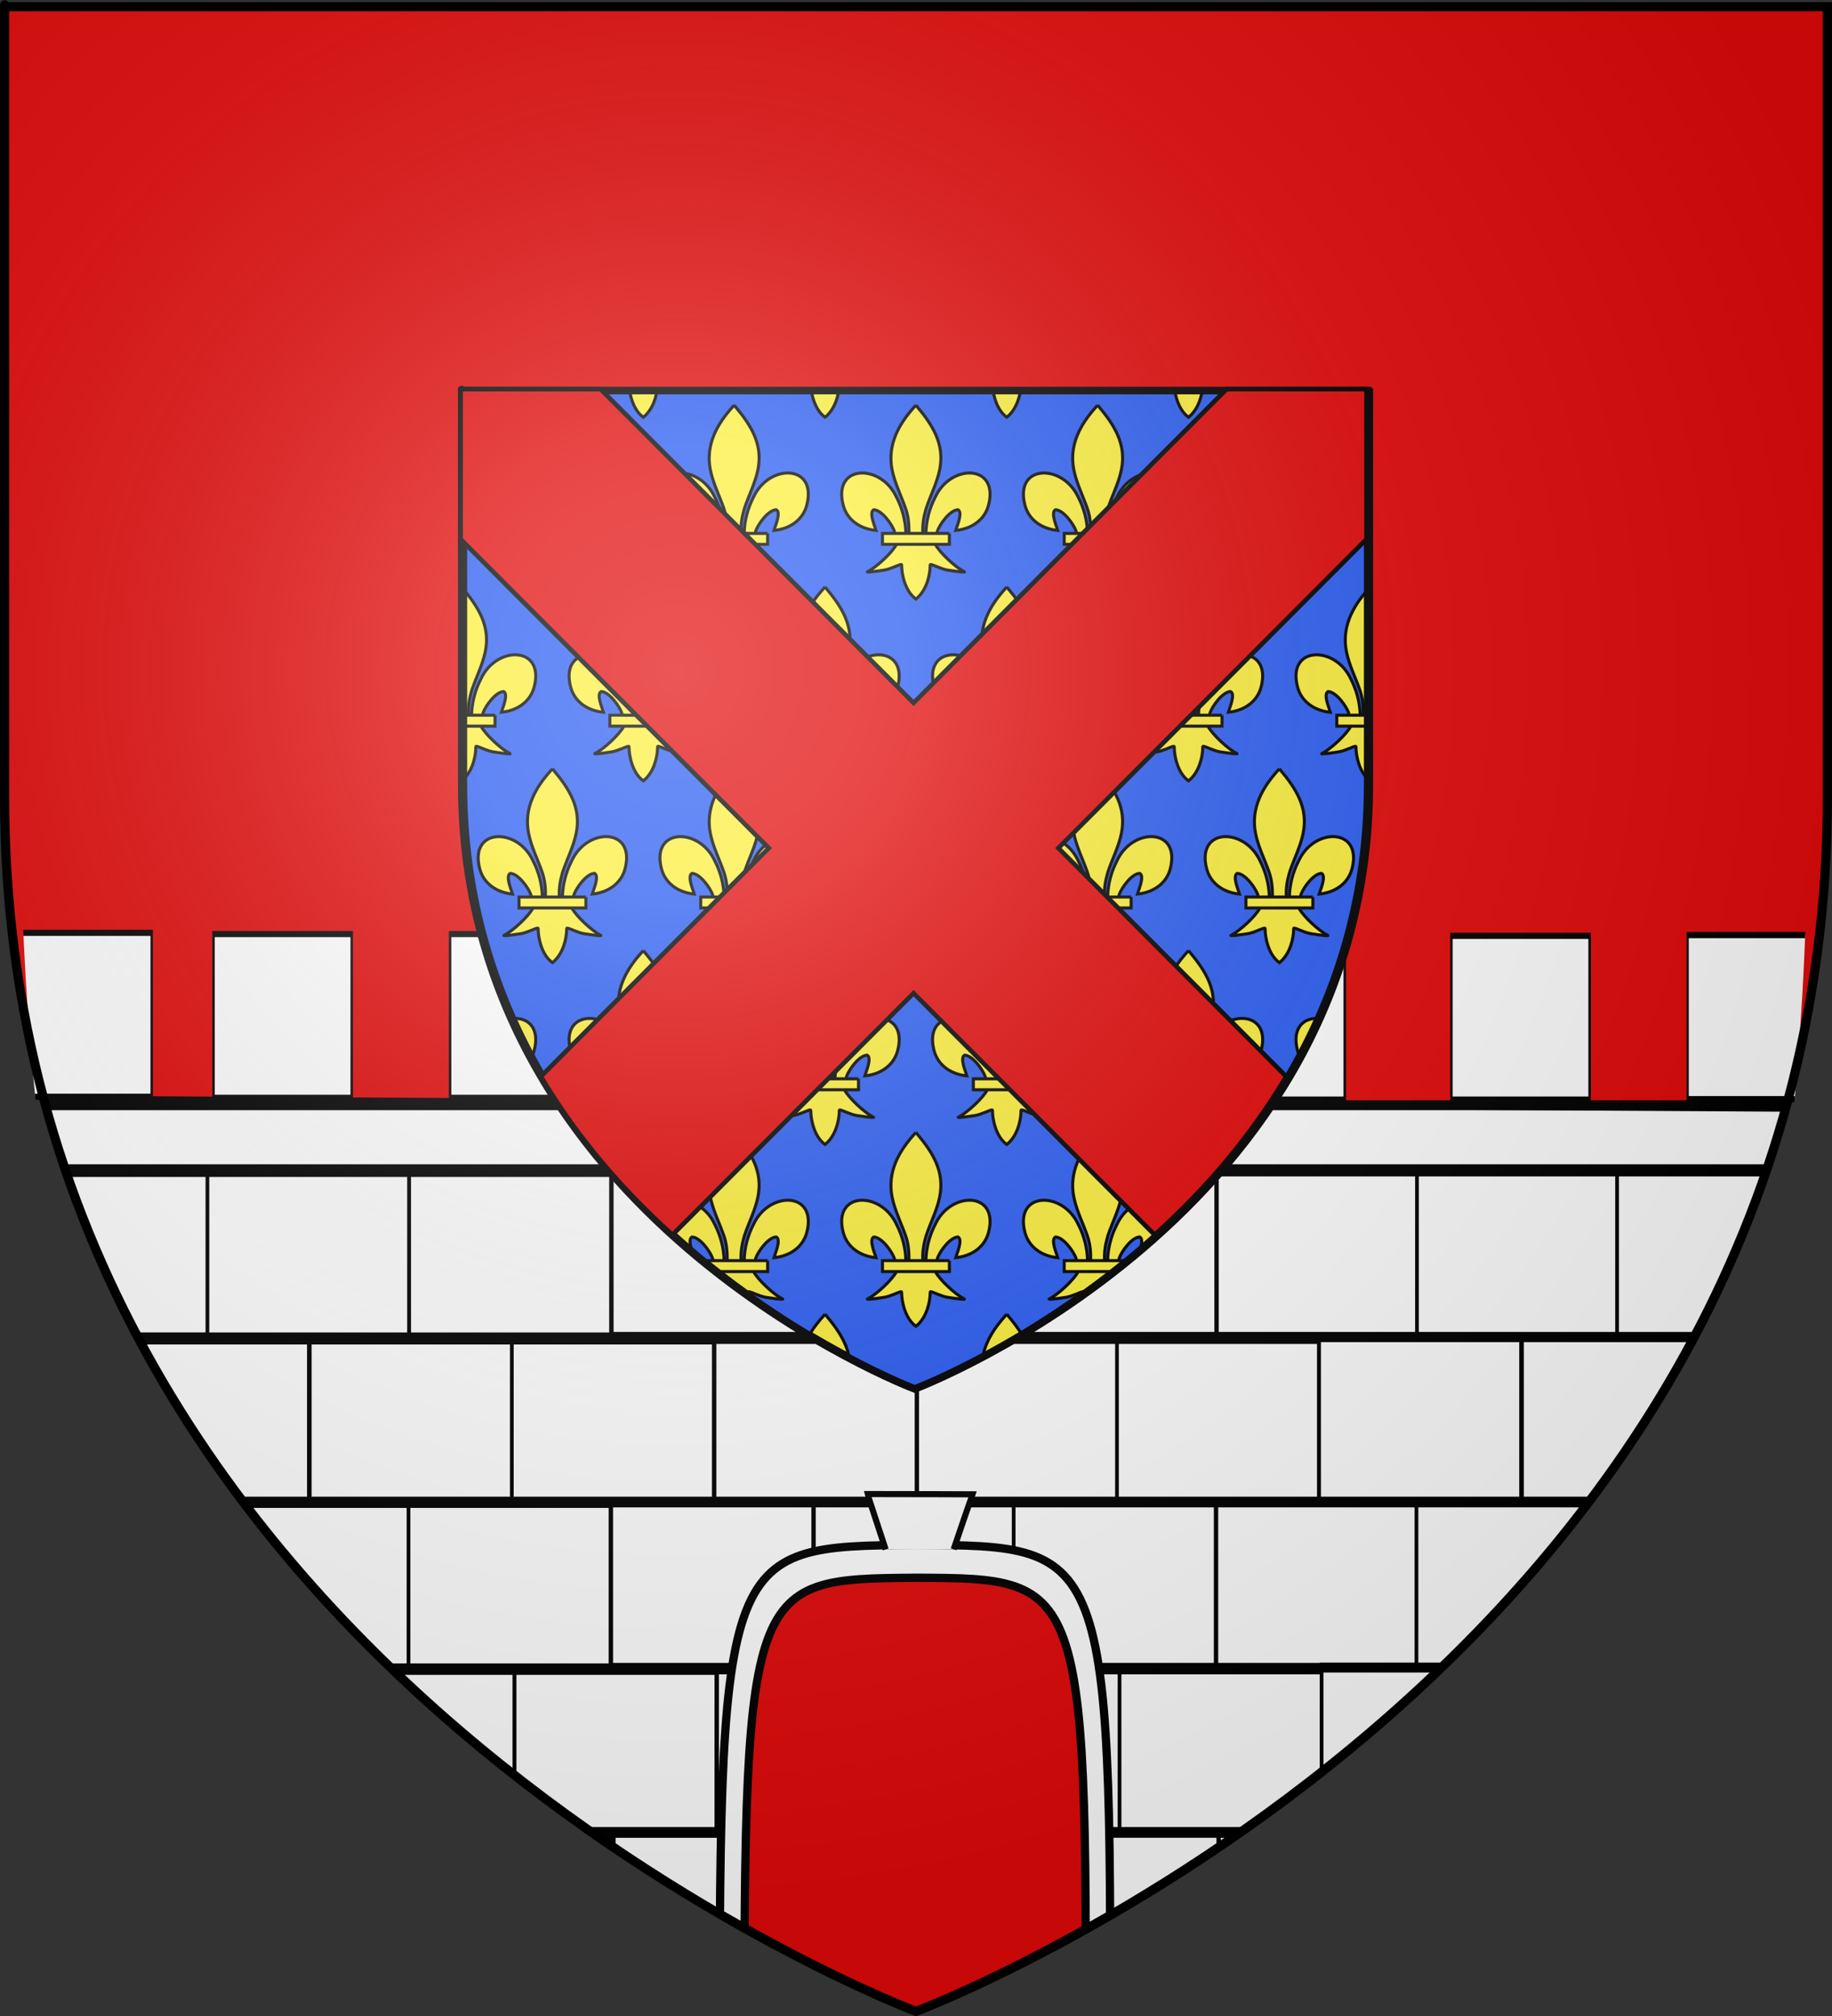 <?xml version="1.0" encoding="UTF-8" standalone="no"?>
<svg
   xmlns:dc="http://purl.org/dc/elements/1.1/"
   xmlns:cc="http://creativecommons.org/ns#"
   xmlns:rdf="http://www.w3.org/1999/02/22-rdf-syntax-ns#"
   xmlns:svg="http://www.w3.org/2000/svg"
   xmlns="http://www.w3.org/2000/svg"
   xmlns:xlink="http://www.w3.org/1999/xlink"
   xmlns:sodipodi="http://sodipodi.sourceforge.net/DTD/sodipodi-0.dtd"
   xmlns:inkscape="http://www.inkscape.org/namespaces/inkscape"
   height="660"
   width="600"
   version="1.0"
   id="svg2"
   sodipodi:version="0.32"
   inkscape:version="1.0.2 (e86c8708, 2021-01-15)"
   sodipodi:docname="Blason_Neuilly-l’évêque.svg"
   inkscape:export-filename="/Users/olivier/Desktop/Blason Rouge/Blason_Vide_3D.png"
   inkscape:export-xdpi="144"
   inkscape:export-ydpi="144"
   inkscape:output_extension="org.inkscape.output.svg.inkscape">
  <rect width="100%" height="100%" fill="#333333" stroke="none"/>
  <sodipodi:namedview
     inkscape:window-height="712"
     inkscape:window-width="977"
     inkscape:pageshadow="2"
     inkscape:pageopacity="0.0"
     guidetolerance="10.0"
     gridtolerance="10.0"
     objecttolerance="10.0"
     borderopacity="1.0"
     bordercolor="#666666"
     pagecolor="#ffffff"
     id="base"
     showgrid="false"
     height="660px"
     inkscape:zoom="0.76430054"
     inkscape:cx="300"
     inkscape:cy="330.38973"
     inkscape:window-x="129"
     inkscape:window-y="25"
     inkscape:current-layer="layer3"
     showguides="false"
     inkscape:guide-bbox="true"
     inkscape:document-rotation="0"
     inkscape:window-maximized="0">
    <sodipodi:guide
       orientation="1,0"
       position="300,461.115"
       id="guide19998" />
    <sodipodi:guide
       orientation="1,0"
       position="-302.304,319.076"
       id="guide6200" />
  </sodipodi:namedview>
  <desc
     id="desc4">Flag of Canton of Valais (Wallis)</desc>
  <defs
     id="defs6">
    <linearGradient
       id="linearGradient2893">
      <stop
         style="stop-color:white;stop-opacity:0.314;"
         offset="0"
         id="stop2895" />
      <stop
         id="stop2897"
         offset="0.19"
         style="stop-color:white;stop-opacity:0.251;" />
      <stop
         style="stop-color:#6b6b6b;stop-opacity:0.125;"
         offset="0.6"
         id="stop2901" />
      <stop
         style="stop-color:black;stop-opacity:0.125;"
         offset="1"
         id="stop2899" />
    </linearGradient>
    <radialGradient
       inkscape:collect="always"
       xlink:href="#linearGradient2893"
       id="radialGradient3163"
       gradientUnits="userSpaceOnUse"
       gradientTransform="matrix(1.353,0,0,1.349,-77.629,-85.747)"
       cx="221.445"
       cy="226.331"
       fx="221.445"
       fy="226.331"
       r="300" />
    <clipPath
       clipPathUnits="userSpaceOnUse"
       id="clipPath19956">
      <path
         sodipodi:nodetypes="cccccc"
         d="M -475.026,520.766 C -475.026,520.766 -773.526,408.446 -773.526,122.994 C -773.526,-162.457 -773.526,-135.557 -773.526,-135.557 L -176.526,-135.557 L -176.526,122.994 C -176.526,408.446 -475.026,520.766 -475.026,520.766 z"
         style="opacity:1;fill:none;fill-opacity:1;fill-rule:evenodd;stroke:#000000;stroke-width:3;stroke-linecap:butt;stroke-linejoin:miter;stroke-miterlimit:4;stroke-dasharray:none;stroke-opacity:1;display:inline"
         id="path19958"
         inkscape:export-xdpi="144"
         inkscape:export-ydpi="144" />
    </clipPath>
    <clipPath
       clipPathUnits="userSpaceOnUse"
       id="clipPath19960">
      <path
         sodipodi:nodetypes="cccccc"
         d="M -475.026,520.766 C -475.026,520.766 -773.526,408.446 -773.526,122.994 C -773.526,-162.457 -773.526,-135.557 -773.526,-135.557 L -176.526,-135.557 L -176.526,122.994 C -176.526,408.446 -475.026,520.766 -475.026,520.766 z"
         style="opacity:1;fill:none;fill-opacity:1;fill-rule:evenodd;stroke:#000000;stroke-width:3;stroke-linecap:butt;stroke-linejoin:miter;stroke-miterlimit:4;stroke-dasharray:none;stroke-opacity:1;display:inline"
         id="path19962"
         inkscape:export-xdpi="144"
         inkscape:export-ydpi="144" />
    </clipPath>
    <clipPath
       clipPathUnits="userSpaceOnUse"
       id="clipPath19964">
      <path
         sodipodi:nodetypes="cccccc"
         d="M -475.026,520.766 C -475.026,520.766 -773.526,408.446 -773.526,122.994 C -773.526,-162.457 -773.526,-135.557 -773.526,-135.557 L -176.526,-135.557 L -176.526,122.994 C -176.526,408.446 -475.026,520.766 -475.026,520.766 z"
         style="opacity:1;fill:none;fill-opacity:1;fill-rule:evenodd;stroke:#000000;stroke-width:3;stroke-linecap:butt;stroke-linejoin:miter;stroke-miterlimit:4;stroke-dasharray:none;stroke-opacity:1;display:inline"
         id="path19966"
         inkscape:export-xdpi="144"
         inkscape:export-ydpi="144" />
    </clipPath>
    <clipPath
       clipPathUnits="userSpaceOnUse"
       id="clipPath19968">
      <path
         sodipodi:nodetypes="cccccc"
         d="M -475.026,520.766 C -475.026,520.766 -773.526,408.446 -773.526,122.994 C -773.526,-162.457 -773.526,-135.557 -773.526,-135.557 L -176.526,-135.557 L -176.526,122.994 C -176.526,408.446 -475.026,520.766 -475.026,520.766 z"
         style="opacity:1;fill:none;fill-opacity:1;fill-rule:evenodd;stroke:#000000;stroke-width:3;stroke-linecap:butt;stroke-linejoin:miter;stroke-miterlimit:4;stroke-dasharray:none;stroke-opacity:1;display:inline"
         id="path19970"
         inkscape:export-xdpi="144"
         inkscape:export-ydpi="144" />
    </clipPath>
    <clipPath
       clipPathUnits="userSpaceOnUse"
       id="clipPath19972">
      <path
         sodipodi:nodetypes="cccccc"
         d="M 300.398,532.707 C 300.398,532.707 0.883,490.623 0.883,383.669 C 0.883,276.716 0.883,286.795 0.883,286.795 L 599.914,286.795 L 599.914,383.669 C 599.914,490.623 300.398,532.707 300.398,532.707 z"
         style="opacity:1;fill:none;fill-opacity:1;fill-rule:evenodd;stroke:#000000;stroke-width:1.839;stroke-linecap:butt;stroke-linejoin:miter;stroke-miterlimit:4;stroke-dasharray:none;stroke-opacity:1;display:inline"
         id="path19974"
         inkscape:export-xdpi="144"
         inkscape:export-ydpi="144" />
    </clipPath>
    <clipPath
       clipPathUnits="userSpaceOnUse"
       id="clipPath6989">
      <path
         sodipodi:nodetypes="cccccc"
         d="M -302.304,458.255 C -302.304,458.255 -633.544,334.388 -633.544,19.593 C -633.544,-295.203 -633.544,-265.538 -633.544,-265.538 L 28.935,-265.538 L 28.935,19.593 C 28.935,334.388 -302.304,458.255 -302.304,458.255 z"
         style="opacity:1;fill:none;fill-opacity:1;fill-rule:evenodd;stroke:#000000;stroke-width:3.319;stroke-linecap:butt;stroke-linejoin:miter;stroke-miterlimit:4;stroke-dasharray:none;stroke-opacity:1;display:inline"
         id="path6991"
         inkscape:export-xdpi="144"
         inkscape:export-ydpi="144"
         clip-path="none" />
    </clipPath>
  </defs>
  <g
     inkscape:groupmode="layer"
     id="layer3"
     inkscape:label="Fond écu"
     style="display:inline">
    <path
       id="path2855"
       style="fill:#e20909;fill-opacity:1;fill-rule:evenodd;stroke:none;stroke-width:1px;stroke-linecap:butt;stroke-linejoin:miter;stroke-opacity:1"
       d="m 300,658.5 c 0,0 298.5,-112.32 298.5,-397.772 0,-285.452 0,-258.552 0,-258.552 H 1.5 V 260.728 C 1.5,546.18 300,658.5 300,658.5 Z"
       sodipodi:nodetypes="cccccc" />
    <g
       id="g6013"
       transform="matrix(2.182,0,0,1.754,-1085.866,39.804)"
       style="stroke:#000000;stroke-width:1.017;stroke-miterlimit:4;stroke-dasharray:none;stroke-opacity:1">
      <g
         inkscape:label="Orn ext"
         id="layer5"
         style="stroke:#000000;stroke-width:1.017;stroke-miterlimit:4;stroke-dasharray:none;stroke-opacity:1">
        <g
           id="g21699"
           style="stroke:#000000;stroke-width:1.017;stroke-miterlimit:4;stroke-dasharray:none;stroke-opacity:1" />
      </g>
      <g
         style="display:inline;stroke:#000000;stroke-width:1.017;stroke-miterlimit:4;stroke-dasharray:none;stroke-opacity:1"
         inkscape:label="Fond écu"
         id="g6017" />
      <g
         style="display:inline;stroke:#000000;stroke-width:1.017;stroke-miterlimit:4;stroke-dasharray:none;stroke-opacity:1"
         inkscape:label="Meubles"
         id="g6019">
        <g
           id="g3492"
           inkscape:label="bordure"
           style="display:inline;opacity:1;stroke:#000000;stroke-width:2.736;stroke-miterlimit:4;stroke-dasharray:none;stroke-opacity:1"
           transform="matrix(0.372,0,0,0.372,186.757,266.425)" />
        <g
           transform="matrix(-1.245,0,0,1.811,1452.842,-225.166)"
           id="g16206"
           style="stroke:#000000;stroke-width:0.677;stroke-miterlimit:4;stroke-dasharray:none;stroke-opacity:1">
          <g
             transform="matrix(-0.739,0,0,0.87,1531.068,10.113)"
             id="g13769"
             style="stroke:#000000;stroke-width:0.845;stroke-miterlimit:4;stroke-dasharray:none;stroke-opacity:1">
            <g
               id="g13690"
               transform="matrix(0.995,0,0,1.508,453.479,24.05)"
               style="stroke:#000000;stroke-width:0.689;stroke-miterlimit:4;stroke-dasharray:none;stroke-opacity:1" />
            <g
               id="g3623"
               style="stroke:#000000;stroke-width:0.845;stroke-miterlimit:4;stroke-dasharray:none;stroke-opacity:1" />
          </g>
        </g>
      </g>
      <g
         style="display:inline;stroke:#000000;stroke-width:1.017;stroke-miterlimit:4;stroke-dasharray:none;stroke-opacity:1"
         inkscape:label="Reflet final"
         id="g6083" />
      <g
         style="display:inline;stroke:#000000;stroke-width:1.017;stroke-miterlimit:4;stroke-dasharray:none;stroke-opacity:1"
         inkscape:label="Contour final"
         id="g6085" />
    </g>
    <g
       transform="matrix(0.997,0,0,2.669,0.003,-761.997)"
       style="display:inline;fill:#ffffff;stroke:#000000;stroke-width:1.22;stroke-miterlimit:4;stroke-dasharray:none;stroke-opacity:1"
       id="g19347"
       clip-path="url(#clipPath19972)">
      <rect
         y="429.191"
         x="200.949"
         height="20.291"
         width="66.368"
         id="rect19375"
         style="fill:#ffffff;fill-opacity:1;stroke:#000000;stroke-width:1.22;stroke-miterlimit:4;stroke-dasharray:none;stroke-opacity:1" />
      <rect
         y="429.191"
         x="267.529"
         height="20.291"
         width="66.368"
         id="rect19377"
         style="display:inline;fill:#ffffff;fill-opacity:1;stroke:#000000;stroke-width:1.22;stroke-miterlimit:4;stroke-dasharray:none;stroke-opacity:1" />
      <rect
         y="429.191"
         x="333.157"
         height="20.291"
         width="66.368"
         id="rect19379"
         style="display:inline;fill:#ffffff;fill-opacity:1;stroke:#000000;stroke-width:1.22;stroke-miterlimit:4;stroke-dasharray:none;stroke-opacity:1" />
      <rect
         y="429.191"
         x="399.737"
         height="20.291"
         width="66.368"
         id="rect19381"
         style="display:inline;fill:#ffffff;fill-opacity:1;stroke:#000000;stroke-width:1.22;stroke-miterlimit:4;stroke-dasharray:none;stroke-opacity:1" />
      <rect
         y="429.191"
         x="465.47"
         height="20.291"
         width="66.368"
         id="rect19383"
         style="display:inline;fill:#ffffff;fill-opacity:1;stroke:#000000;stroke-width:1.22;stroke-miterlimit:4;stroke-dasharray:none;stroke-opacity:1" />
      <rect
         y="429.191"
         x="531.205"
         height="20.291"
         width="67.564"
         id="rect19385"
         style="display:inline;fill:#ffffff;fill-opacity:1;stroke:#000000;stroke-width:1.22;stroke-miterlimit:4;stroke-dasharray:none;stroke-opacity:1" />
      <rect
         y="429.257"
         x="134.351"
         height="20.291"
         width="66.368"
         id="rect19387"
         style="display:inline;fill:#ffffff;fill-opacity:1;stroke:#000000;stroke-width:1.22;stroke-miterlimit:4;stroke-dasharray:none;stroke-opacity:1" />
      <rect
         y="429.257"
         x="67.994"
         height="20.291"
         width="66.368"
         id="rect19389"
         style="display:inline;fill:#ffffff;fill-opacity:1;stroke:#000000;stroke-width:1.22;stroke-miterlimit:4;stroke-dasharray:none;stroke-opacity:1" />
      <rect
         y="429.256"
         x="1.759"
         height="20.291"
         width="66.368"
         id="rect19391"
         style="display:inline;fill:#ffffff;fill-opacity:1;stroke:#000000;stroke-width:1.22;stroke-miterlimit:4;stroke-dasharray:none;stroke-opacity:1" />
      <rect
         y="449.74"
         x="234.709"
         height="20.291"
         width="66.368"
         id="rect19393"
         style="display:inline;fill:#ffffff;fill-opacity:1;stroke:#000000;stroke-width:1.22;stroke-miterlimit:4;stroke-dasharray:none;stroke-opacity:1" />
      <rect
         y="449.74"
         x="301.289"
         height="20.291"
         width="66.368"
         id="rect19395"
         style="display:inline;fill:#ffffff;fill-opacity:1;stroke:#000000;stroke-width:1.22;stroke-miterlimit:4;stroke-dasharray:none;stroke-opacity:1" />
      <rect
         y="449.74"
         x="366.917"
         height="20.291"
         width="66.368"
         id="rect19397"
         style="display:inline;fill:#ffffff;fill-opacity:1;stroke:#000000;stroke-width:1.22;stroke-miterlimit:4;stroke-dasharray:none;stroke-opacity:1" />
      <rect
         y="449.806"
         x="168.111"
         height="20.291"
         width="66.368"
         id="rect19399"
         style="display:inline;fill:#ffffff;fill-opacity:1;stroke:#000000;stroke-width:1.22;stroke-miterlimit:4;stroke-dasharray:none;stroke-opacity:1" />
      <rect
         y="449.806"
         x="101.754"
         height="20.291"
         width="66.368"
         id="rect19401"
         style="display:inline;fill:#ffffff;fill-opacity:1;stroke:#000000;stroke-width:1.22;stroke-miterlimit:4;stroke-dasharray:none;stroke-opacity:1" />
      <rect
         y="449.805"
         x="35.096"
         height="20.291"
         width="66.368"
         id="rect19403"
         style="display:inline;fill:#ffffff;fill-opacity:1;stroke:#000000;stroke-width:1.22;stroke-miterlimit:4;stroke-dasharray:none;stroke-opacity:1" />
      <rect
         y="449.515"
         x="499.962"
         height="20.291"
         width="66.368"
         id="rect19405"
         style="display:inline;fill:#ffffff;fill-opacity:1;stroke:#000000;stroke-width:1.22;stroke-miterlimit:4;stroke-dasharray:none;stroke-opacity:1" />
      <rect
         y="449.514"
         x="433.305"
         height="20.291"
         width="66.368"
         id="rect19407"
         style="display:inline;fill:#ffffff;fill-opacity:1;stroke:#000000;stroke-width:1.22;stroke-miterlimit:4;stroke-dasharray:none;stroke-opacity:1" />
      <path
         id="path19409"
         d="m 1.478,469.693 595.942,-1e-5"
         style="display:inline;fill:#ffffff;fill-rule:evenodd;stroke:#000000;stroke-width:1.22;stroke-linecap:butt;stroke-linejoin:miter;stroke-miterlimit:4;stroke-dasharray:none;stroke-opacity:1" />
      <rect
         y="469.787"
         x="200.775"
         height="20.291"
         width="66.368"
         id="rect19411"
         style="display:inline;fill:#ffffff;fill-opacity:1;stroke:#000000;stroke-width:1.22;stroke-miterlimit:4;stroke-dasharray:none;stroke-opacity:1" />
      <rect
         y="469.787"
         x="267.355"
         height="20.291"
         width="66.368"
         id="rect19413"
         style="display:inline;fill:#ffffff;fill-opacity:1;stroke:#000000;stroke-width:1.22;stroke-miterlimit:4;stroke-dasharray:none;stroke-opacity:1" />
      <rect
         y="469.787"
         x="332.983"
         height="20.291"
         width="66.368"
         id="rect19415"
         style="display:inline;fill:#ffffff;fill-opacity:1;stroke:#000000;stroke-width:1.22;stroke-miterlimit:4;stroke-dasharray:none;stroke-opacity:1" />
      <rect
         y="469.787"
         x="399.562"
         height="20.291"
         width="66.368"
         id="rect19417"
         style="display:inline;fill:#ffffff;fill-opacity:1;stroke:#000000;stroke-width:1.22;stroke-miterlimit:4;stroke-dasharray:none;stroke-opacity:1" />
      <rect
         y="469.787"
         x="465.296"
         height="20.291"
         width="66.368"
         id="rect19419"
         style="display:inline;fill:#ffffff;fill-opacity:1;stroke:#000000;stroke-width:1.22;stroke-miterlimit:4;stroke-dasharray:none;stroke-opacity:1" />
      <rect
         y="469.852"
         x="134.177"
         height="20.291"
         width="66.368"
         id="rect19423"
         style="display:inline;fill:#ffffff;fill-opacity:1;stroke:#000000;stroke-width:1.22;stroke-miterlimit:4;stroke-dasharray:none;stroke-opacity:1" />
      <rect
         y="469.852"
         x="67.819"
         height="20.291"
         width="66.368"
         id="rect19425"
         style="display:inline;fill:#ffffff;fill-opacity:1;stroke:#000000;stroke-width:1.22;stroke-miterlimit:4;stroke-dasharray:none;stroke-opacity:1" />
      <rect
         y="490.266"
         x="235.555"
         height="20.291"
         width="66.368"
         id="rect19429"
         style="display:inline;fill:#ffffff;fill-opacity:1;stroke:#000000;stroke-width:1.22;stroke-miterlimit:4;stroke-dasharray:none;stroke-opacity:1" />
      <rect
         y="490.266"
         x="302.135"
         height="20.291"
         width="66.368"
         id="rect19431"
         style="display:inline;fill:#ffffff;fill-opacity:1;stroke:#000000;stroke-width:1.22;stroke-miterlimit:4;stroke-dasharray:none;stroke-opacity:1" />
      <rect
         y="490.266"
         x="367.762"
         height="20.291"
         width="66.368"
         id="rect19433"
         style="display:inline;fill:#ffffff;fill-opacity:1;stroke:#000000;stroke-width:1.22;stroke-miterlimit:4;stroke-dasharray:none;stroke-opacity:1" />
      <rect
         y="490.331"
         x="168.957"
         height="20.291"
         width="66.368"
         id="rect19435"
         style="display:inline;fill:#ffffff;fill-opacity:1;stroke:#000000;stroke-width:1.22;stroke-miterlimit:4;stroke-dasharray:none;stroke-opacity:1" />
      <rect
         y="490.332"
         x="102.599"
         height="20.291"
         width="66.368"
         id="rect19437"
         style="display:inline;fill:#ffffff;fill-opacity:1;stroke:#000000;stroke-width:1.22;stroke-miterlimit:4;stroke-dasharray:none;stroke-opacity:1" />
      <rect
         y="490.04"
         x="434.15"
         height="20.291"
         width="66.368"
         id="rect19443"
         style="display:inline;fill:#ffffff;fill-opacity:1;stroke:#000000;stroke-width:1.22;stroke-miterlimit:4;stroke-dasharray:none;stroke-opacity:1" />
      <path
         id="path19445"
         d="m 2.323,510.219 595.942,-1e-5"
         style="display:inline;fill:#ffffff;fill-rule:evenodd;stroke:#000000;stroke-width:1.22;stroke-linecap:butt;stroke-linejoin:miter;stroke-miterlimit:4;stroke-dasharray:none;stroke-opacity:1" />
      <rect
         y="510.313"
         x="201.62"
         height="20.291"
         width="66.368"
         id="rect19447"
         style="display:inline;fill:#ffffff;fill-opacity:1;stroke:#000000;stroke-width:1.22;stroke-miterlimit:4;stroke-dasharray:none;stroke-opacity:1" />
      <rect
         y="510.313"
         x="268.2"
         height="20.291"
         width="66.368"
         id="rect19449"
         style="display:inline;fill:#ffffff;fill-opacity:1;stroke:#000000;stroke-width:1.22;stroke-miterlimit:4;stroke-dasharray:none;stroke-opacity:1" />
      <rect
         y="510.312"
         x="333.828"
         height="20.291"
         width="66.368"
         id="rect19451"
         style="display:inline;fill:#ffffff;fill-opacity:1;stroke:#000000;stroke-width:1.22;stroke-miterlimit:4;stroke-dasharray:none;stroke-opacity:1" />
      <rect
         y="510.313"
         x="400.408"
         height="20.291"
         width="66.368"
         id="rect19453"
         style="display:inline;fill:#ffffff;fill-opacity:1;stroke:#000000;stroke-width:1.22;stroke-miterlimit:4;stroke-dasharray:none;stroke-opacity:1" />
      <rect
         y="449.687"
         x="566.252"
         height="19.693"
         width="32.591"
         id="rect19471"
         style="display:inline;fill:#ffffff;fill-opacity:1;stroke:#000000;stroke-width:1.22;stroke-miterlimit:4;stroke-dasharray:none;stroke-opacity:1" />
      <rect
         y="421.068"
         x="1.79"
         height="7.852"
         width="596.813"
         id="rect19473"
         style="display:inline;fill:#ffffff;fill-opacity:1;stroke:#000000;stroke-width:1.22;stroke-miterlimit:4;stroke-dasharray:none;stroke-opacity:1" />
    </g>
    <path
       id="path19475"
       style="display:inline;fill:none;fill-opacity:1;fill-rule:nonzero;stroke:#000000;stroke-width:1.989;stroke-linecap:round;stroke-linejoin:round;stroke-miterlimit:4;stroke-dasharray:none;stroke-dashoffset:0;stroke-opacity:1"
       d="m -178.748,512.82 c 0.525,-9.224 0.798,-18.669 0.798,-28.282 l 0.424,-260.503 -599.427,-3.434 -0.146,263.937 c 0,11.687 0.403,23.125 1.173,34.219 z"
       sodipodi:nodetypes="ccccccc"
       clip-path="url(#clipPath19968)"
       transform="translate(774.408,138.996)" />
    <rect
       y="167.556"
       x="-289.003"
       height="52.925"
       width="110.938"
       id="rect3540"
       style="display:inline;fill:#ffffff;fill-opacity:1;stroke:#000000;stroke-width:1.989;stroke-miterlimit:4;stroke-dasharray:none;stroke-opacity:1"
       clip-path="url(#clipPath19964)"
       transform="matrix(0.35,0,0,1.015,653.883,136.052)" />
    <rect
       y="166.71"
       x="-776.466"
       height="52.925"
       width="110.938"
       id="rect13767"
       style="display:inline;fill:#ffffff;fill-opacity:1;stroke:#000000;stroke-width:1.989;stroke-miterlimit:4;stroke-dasharray:none;stroke-opacity:1"
       clip-path="url(#clipPath19960)"
       transform="matrix(0.398,0,0,1.014,314.564,136.351)" />
    <rect
       y="167.223"
       x="-609.065"
       height="52.925"
       width="110.938"
       id="rect3543"
       style="display:inline;fill:#ffffff;fill-opacity:1;stroke:#000000;stroke-width:1.989;stroke-miterlimit:4;stroke-dasharray:none;stroke-opacity:1"
       clip-path="url(#clipPath19956)"
       transform="matrix(0.408,0,0,1.013,318.429,136.398)" />
    <path
       id="use20000"
       clip-path="url(#clipPath19956)"
       style="display:inline;fill:#ffffff;fill-opacity:1;stroke:#000000;stroke-width:1.989;stroke-miterlimit:4;stroke-dasharray:none;stroke-opacity:1"
       transform="matrix(0.408,0,0,1.013,395.91,136.398)"
       d="m -609.065,167.223 h 110.938 v 52.925 h -110.938 z" />
    <use
       x="0"
       y="0"
       xlink:href="#use20000"
       id="use20002"
       transform="translate(80.2)"
       width="600"
       height="660" />
    <rect
       y="167.223"
       x="-609.065"
       height="52.925"
       width="110.938"
       id="rect20012"
       style="display:inline;fill:#ffffff;fill-opacity:1;stroke:#000000;stroke-width:1.989;stroke-miterlimit:4;stroke-dasharray:none;stroke-opacity:1"
       clip-path="url(#clipPath19956)"
       transform="matrix(0.408,0,0,1.013,566.173,136.97)" />
    <path
       id="use20014"
       clip-path="url(#clipPath19956)"
       style="display:inline;fill:#ffffff;fill-opacity:1;stroke:#000000;stroke-width:1.989;stroke-miterlimit:4;stroke-dasharray:none;stroke-opacity:1"
       transform="matrix(0.408,0,0,1.013,643.654,136.97)"
       d="m -609.065,167.223 h 110.938 v 52.925 h -110.938 z" />
    <path
       id="use20016"
       clip-path="url(#clipPath19956)"
       style="display:inline;fill:#ffffff;fill-opacity:1;stroke:#000000;stroke-width:1.989;stroke-miterlimit:4;stroke-dasharray:none;stroke-opacity:1"
       transform="matrix(0.408,0,0,1.013,723.854,136.97)"
       d="m -609.065,167.223 h 110.938 v 52.925 h -110.938 z" />
    <g
       id="g6183"
       transform="matrix(0.497,0,0,0.498,488.247,200.159)">
      <g
         transform="translate(-679.61,-147.352)"
         id="g5147"
         style="display:inline">
        <g
           id="g5149"
           inkscape:label="fond ecu">
          <g
             id="g5151"
             style="display:inline"
             transform="matrix(1.006,0,0,1.016,-1.509,1.405)">
            <path
               d="m 300,645.286 c 0,0 298.5,-110.061 298.5,-389.771 0,-279.71 0,-253.351 0,-253.351 H 1.5 V 255.514 C 1.5,535.225 300,645.286 300,645.286 Z"
               id="path5153"
               style="fill:#2b5df2;fill-opacity:1;fill-rule:evenodd;stroke:none;stroke-width:1px;stroke-linecap:butt;stroke-linejoin:miter;stroke-opacity:1" />
          </g>
          <g
             id="layer137"
             style="display:inline"
             transform="matrix(0.998,0,0,0.996,1.358,1.428)">
            <path
               d="M 1.5,0.84 V 1.517 H 8.947 C 8.01,7.008 5.713,12.979 1.5,17.072 1.5,3.241 1.5,0.84 1.5,0.84 m 247.447,0.677 h -17.85 c 1.008,5.892 3.577,12.707 8.309,16.344 l 0.603,0.477 0.63,-0.477 c 4.766,-4.087 7.313,-10.489 8.308,-16.344 m -119.999,0 h -17.853 c 1.005,5.892 3.576,12.707 8.314,16.344 l 0.603,0.477 0.621,-0.477 c 4.766,-4.087 7.318,-10.489 8.315,-16.344 M 575.411,55.143 c -8.065,0 -17.642,5.373 -22.518,15.719 -3.92,7.583 -6.05,15.57 -6.283,24.156 h 7.357 c 0.146,-0.553 0.132,-1.154 0.321,-1.692 1.593,-4.428 8.208,-13.725 13.536,-13.923 3.33,1.809 -0.792,11.061 -1.548,13.68 10.395,-0.999 19.151,-6.84 21.726,-16.776 3.711,-14.302 -3.475,-21.165 -12.591,-21.164 m -70.825,0.011 c -9.115,0 -16.301,6.865 -12.595,21.171 2.583,9.927 11.331,15.768 21.726,16.767 -0.747,-2.61 -4.878,-11.871 -1.548,-13.68 5.328,0.207 11.943,9.495 13.536,13.932 0.194,0.525 0.185,1.125 0.32,1.674 h 7.367 c -0.246,-8.579 -2.366,-16.57 -6.293,-24.138 -4.874,-10.351 -14.45,-15.726 -22.513,-15.726 m 35.429,-44.817 -0.63,0.774 c -10.935,11.907 -18.278,25.659 -15.12,41.805 1.746,8.901 5.985,17.145 8.974,25.722 1.832,5.294 2.323,10.813 2.134,16.38 h 9.249 c -0.388,-5.599 0.577,-11.033 2.144,-16.38 2.845,-8.631 7.174,-16.821 8.965,-25.722 3.356,-16.659 -4.519,-29.223 -15.066,-41.751 l -0.65,-0.828 m 12.83,91.899 h -25.643 c -2.876,5.527 -13.429,15.249 -19.074,18.054 -0.341,0.17 -0.155,0.241 0.381,0.241 1.812,0 7.62,-0.806 10.6,-1.285 4.312,-0.698 9.729,-3.679 11.133,-3.679 0.243,0 0.365,0.089 0.342,0.295 -0.009,6.408 2.439,17.091 8.82,22.005 l 0.611,0.468 0.621,-0.468 c 6.381,-5.472 8.784,-15.093 8.82,-22.005 -0.022,-0.206 0.102,-0.295 0.345,-0.295 1.407,0 6.818,2.981 11.13,3.679 2.979,0.479 8.788,1.285 10.6,1.285 0.536,0 0.722,-0.071 0.381,-0.241 -5.646,-2.805 -16.199,-12.527 -19.067,-18.054 m 9.274,-7.218 h -8.151 -7.357 -1.989 -9.249 -1.979 -7.367 -8.078 v 7.218 h 9.255 25.643 9.274 V 95.018 M 455.411,55.143 c -8.064,0 -17.639,5.373 -22.514,15.719 -3.93,7.583 -6.051,15.57 -6.284,24.156 h 7.354 c 0.141,-0.553 0.128,-1.154 0.325,-1.692 1.593,-4.428 8.208,-13.725 13.536,-13.923 3.33,1.809 -0.801,11.061 -1.548,13.68 10.395,-0.999 19.143,-6.84 21.726,-16.776 3.706,-14.302 -3.481,-21.165 -12.595,-21.164 m -70.826,0.011 c -9.116,0 -16.302,6.865 -12.591,21.171 2.574,9.927 11.331,15.768 21.726,16.767 -0.756,-2.61 -4.878,-11.871 -1.548,-13.68 5.328,0.207 11.943,9.495 13.536,13.932 0.188,0.525 0.176,1.125 0.317,1.674 h 7.361 c -0.237,-8.579 -2.366,-16.57 -6.284,-24.138 -4.874,-10.351 -14.452,-15.726 -22.517,-15.726 m 35.433,-44.817 -0.63,0.774 c -10.943,11.907 -18.288,25.659 -15.12,41.805 1.746,8.901 5.985,17.145 8.965,25.722 1.841,5.294 2.332,10.813 2.134,16.38 h 9.258 c -0.397,-5.599 0.568,-11.033 2.144,-16.38 2.845,-8.631 7.174,-16.821 8.965,-25.722 3.356,-16.659 -4.519,-29.223 -15.066,-41.751 l -0.65,-0.828 m 12.822,91.899 h -25.635 c -2.876,5.527 -13.429,15.249 -19.074,18.054 -0.341,0.17 -0.155,0.241 0.381,0.241 1.812,0 7.62,-0.806 10.6,-1.285 4.312,-0.698 9.722,-3.679 11.13,-3.679 0.243,0 0.367,0.089 0.345,0.295 -0.009,6.408 2.439,17.091 8.82,22.005 l 0.603,0.468 0.63,-0.468 c 6.382,-5.472 8.784,-15.093 8.812,-22.005 -0.022,-0.206 0.102,-0.295 0.345,-0.295 1.409,0 6.827,2.981 11.139,3.679 2.973,0.479 8.785,1.285 10.599,1.285 0.536,0 0.723,-0.071 0.382,-0.241 -5.648,-2.805 -16.201,-12.527 -19.077,-18.054 m 9.282,-7.218 h -8.155 -7.354 -1.989 -9.258 -1.979 -7.361 -8.075 v 7.218 h 9.255 25.635 9.282 V 95.018 M 335.409,55.143 c -8.064,0 -17.638,5.373 -22.509,15.719 -3.93,7.583 -6.06,15.57 -6.294,24.156 h 7.363 c 0.141,-0.553 0.127,-1.154 0.316,-1.692 1.593,-4.428 8.208,-13.725 13.536,-13.923 3.339,1.809 -0.792,11.061 -1.539,13.68 10.395,-0.999 19.143,-6.84 21.717,-16.776 3.711,-14.302 -3.475,-21.165 -12.59,-21.164 m -70.822,0.011 c -9.115,0 -16.3,6.865 -12.59,21.171 2.574,9.927 11.322,15.768 21.726,16.767 -0.756,-2.61 -4.878,-11.871 -1.548,-13.68 5.328,0.207 11.943,9.495 13.536,13.932 0.188,0.525 0.176,1.125 0.317,1.674 h 7.362 c -0.236,-8.579 -2.366,-16.57 -6.292,-24.138 -4.872,-10.351 -14.447,-15.726 -22.511,-15.726 m 35.433,-44.817 -0.639,0.774 c -10.935,11.907 -18.279,25.659 -15.111,41.805 1.746,8.901 5.976,17.145 8.964,25.722 1.841,5.294 2.332,10.813 2.134,16.38 h 9.249 c -0.388,-5.599 0.577,-11.033 2.144,-16.38 2.845,-8.631 7.173,-16.821 8.974,-25.722 3.348,-16.659 -4.519,-29.223 -15.075,-41.751 l -0.64,-0.828 m 12.823,91.899 h -25.634 c -2.876,5.527 -13.429,15.249 -19.083,18.054 -0.339,0.17 -0.151,0.241 0.386,0.241 1.814,0 7.622,-0.806 10.594,-1.285 4.312,-0.698 9.729,-3.679 11.139,-3.679 0.244,0 0.368,0.089 0.345,0.295 -0.018,6.408 2.43,17.091 8.82,22.005 l 0.604,0.468 0.62,-0.468 c 6.381,-5.472 8.793,-15.093 8.82,-22.005 -0.022,-0.206 0.102,-0.295 0.345,-0.295 1.409,0 6.827,2.981 11.139,3.679 2.973,0.479 8.779,1.285 10.595,1.285 0.537,0 0.725,-0.071 0.386,-0.241 -5.656,-2.805 -16.2,-12.527 -19.076,-18.054 m 9.282,-7.218 h -8.155 -7.363 -1.988 -9.249 -1.979 -7.362 -8.084 v 7.218 h 9.265 25.634 9.282 V 95.018 M 215.411,55.143 c -8.065,0 -17.642,5.373 -22.517,15.719 -3.92,7.583 -6.05,15.57 -6.284,24.156 h 7.357 c 0.146,-0.553 0.132,-1.154 0.322,-1.692 1.593,-4.428 8.208,-13.725 13.536,-13.923 3.33,1.809 -0.792,11.061 -1.548,13.68 10.395,-0.999 19.152,-6.84 21.726,-16.776 3.71,-14.302 -3.476,-21.165 -12.592,-21.164 m -70.826,0.011 c -9.115,0 -16.3,6.865 -12.594,21.171 2.583,9.927 11.331,15.768 21.726,16.767 -0.747,-2.61 -4.878,-11.871 -1.548,-13.68 5.328,0.207 11.943,9.495 13.536,13.932 0.195,0.525 0.184,1.125 0.321,1.674 h 7.358 c -0.237,-8.579 -2.357,-16.57 -6.284,-24.138 -4.875,-10.351 -14.45,-15.726 -22.515,-15.726 m 35.43,-44.817 -0.63,0.774 c -10.935,11.907 -18.279,25.659 -15.12,41.805 1.746,8.901 5.985,17.145 8.973,25.722 1.833,5.294 2.324,10.813 2.134,16.38 h 9.25 c -0.389,-5.599 0.577,-11.033 2.144,-16.38 2.844,-8.631 7.173,-16.821 8.964,-25.722 3.357,-16.659 -4.518,-29.223 -15.066,-41.751 l -0.649,-0.828 m 12.83,91.899 h -25.643 c -2.876,5.527 -13.429,15.249 -19.075,18.054 -0.341,0.17 -0.155,0.241 0.381,0.241 1.811,0 7.62,-0.806 10.599,-1.285 4.312,-0.698 9.729,-3.679 11.133,-3.679 0.243,0 0.366,0.089 0.342,0.295 -0.009,6.408 2.439,17.091 8.82,22.005 l 0.612,0.468 0.621,-0.468 c 6.381,-5.472 8.784,-15.093 8.82,-22.005 -0.022,-0.206 0.101,-0.295 0.345,-0.295 1.407,0 6.818,2.981 11.13,3.679 2.979,0.479 8.788,1.285 10.599,1.285 0.536,0 0.722,-0.071 0.381,-0.241 -5.644,-2.805 -16.197,-12.527 -19.065,-18.054 m 9.274,-7.218 h -8.152 -7.357 -1.988 -9.25 -1.988 -7.358 -8.079 v 7.218 h 9.255 25.643 9.274 V 95.018 M 95.411,55.143 c -8.064,0 -17.639,5.373 -22.514,15.719 -3.929,7.583 -6.05,15.57 -6.284,24.156 h 7.354 c 0.141,-0.553 0.128,-1.154 0.325,-1.692 1.593,-4.428 8.208,-13.725 13.536,-13.923 3.33,1.809 -0.801,11.061 -1.548,13.68 10.395,-0.999 19.143,-6.84 21.726,-16.776 3.705,-14.302 -3.48,-21.165 -12.595,-21.164 m -70.826,0.011 c -9.116,0 -16.302,6.865 -12.591,21.171 2.574,9.927 11.331,15.768 21.726,16.767 -0.756,-2.61 -4.878,-11.871 -1.548,-13.68 5.328,0.207 11.943,9.495 13.536,13.932 0.188,0.525 0.176,1.125 0.317,1.674 h 7.362 c -0.237,-8.579 -2.366,-16.57 -6.284,-24.138 -4.875,-10.351 -14.452,-15.726 -22.518,-15.726 m 35.433,-44.817 -0.63,0.774 C 48.444,23.018 41.1,36.77 44.268,52.916 c 1.746,8.901 5.985,17.145 8.964,25.722 1.841,5.294 2.333,10.813 2.134,16.38 h 9.258 c -0.397,-5.599 0.568,-11.033 2.144,-16.38 2.844,-8.631 7.173,-16.821 8.964,-25.722 3.357,-16.659 -4.518,-29.223 -15.066,-41.751 l -0.648,-0.828 m 12.821,91.899 H 47.206 c -2.876,5.527 -13.429,15.249 -19.075,18.054 -0.341,0.17 -0.155,0.241 0.381,0.241 1.811,0 7.62,-0.806 10.599,-1.285 4.312,-0.698 9.723,-3.679 11.13,-3.679 0.244,0 0.367,0.089 0.345,0.295 -0.009,6.408 2.439,17.091 8.82,22.005 l 0.603,0.468 0.63,-0.468 c 6.381,-5.472 8.784,-15.093 8.811,-22.005 -0.023,-0.206 0.102,-0.295 0.345,-0.295 1.409,0 6.827,2.981 11.139,3.679 2.972,0.479 8.784,1.285 10.598,1.285 0.537,0 0.723,-0.071 0.382,-0.241 -5.645,-2.805 -16.198,-12.527 -19.075,-18.054 m 9.283,-7.218 h -8.155 -7.354 -1.989 -9.258 -1.979 -7.362 -8.075 v 7.218 h 9.255 25.634 9.283 v -7.218 m -46.708,80.123 c -8.066,0 -17.644,5.375 -22.52,15.728 -3.919,7.57 -6.048,15.556 -6.284,24.146 h 7.358 c 0.146,-0.548 0.132,-1.155 0.321,-1.692 1.593,-4.428 8.208,-13.716 13.536,-13.923 3.33,1.809 -0.792,11.061 -1.548,13.68 10.395,-0.999 19.152,-6.84 21.726,-16.776 3.71,-14.3 -3.475,-21.163 -12.589,-21.163 M 1.5,132.172 c 0,23.289 0,50.662 0,82.843 h 3.122 c -0.389,-5.598 0.577,-11.024 2.144,-16.38 C 9.61,190.004 13.939,181.823 15.73,172.913 18.997,156.697 11.623,144.363 1.5,132.172 m 11.345,90.07 H 1.5 c 0,11.049 0,22.662 0,34.833 C 7.235,251.504 9.422,242.45 9.456,235.868 9.434,235.66 9.558,235.57 9.803,235.57 c 1.412,0 6.818,2.983 11.128,3.673 2.987,0.48 8.817,1.289 10.613,1.289 0.526,0 0.706,-0.069 0.367,-0.236 -5.645,-2.805 -16.198,-12.536 -19.066,-18.054 m 9.274,-7.227 h -8.151 H 6.61 4.622 1.5 c 0,2.38 0,4.795 0,7.227 h 11.345 9.274 v -7.227 M 564.583,175.154 c -9.114,0 -16.299,6.863 -12.589,21.167 2.574,9.936 11.331,15.777 21.726,16.776 -0.756,-2.619 -4.878,-11.871 -1.548,-13.68 5.328,0.198 11.943,9.495 13.536,13.923 0.188,0.532 0.176,1.126 0.316,1.674 h 7.362 c -0.237,-8.579 -2.366,-16.57 -6.284,-24.138 -4.875,-10.347 -14.453,-15.722 -22.519,-15.722 m 33.914,-43.055 c -10.447,11.671 -17.311,25.119 -14.229,40.814 1.746,8.901 5.985,17.145 8.965,25.722 1.841,5.293 2.332,10.822 2.134,16.38 h 3.131 v -82.916 m -0.001,90.143 h -11.292 c -2.876,5.519 -13.429,15.249 -19.074,18.054 -0.338,0.167 -0.158,0.236 0.367,0.236 1.795,0 7.626,-0.809 10.613,-1.289 4.309,-0.69 9.715,-3.673 11.127,-3.673 0.246,0 0.37,0.09 0.348,0.298 -0.009,6.085 2.205,16.054 7.911,21.234 v -34.86 m 0,-7.227 h -3.131 -1.979 -7.362 -8.074 v 7.227 h 9.255 11.292 v -7.227 m -83.086,-39.874 c -8.064,0 -17.641,5.375 -22.512,15.728 -3.928,7.57 -6.058,15.556 -6.293,24.146 h 7.363 c 0.14,-0.548 0.126,-1.155 0.315,-1.692 1.593,-4.428 8.208,-13.716 13.536,-13.923 3.339,1.809 -0.792,11.061 -1.539,13.68 10.395,-0.999 19.143,-6.84 21.717,-16.776 3.711,-14.3 -3.474,-21.163 -12.587,-21.163 m -70.827,0.013 c -9.113,0 -16.298,6.863 -12.588,21.167 2.574,9.936 11.322,15.777 21.726,16.776 -0.756,-2.619 -4.878,-11.871 -1.548,-13.68 5.328,0.198 11.943,9.495 13.536,13.923 0.188,0.532 0.176,1.126 0.317,1.674 h 7.361 c -0.237,-8.579 -2.366,-16.57 -6.293,-24.138 -4.87,-10.347 -14.447,-15.722 -22.511,-15.722 m 35.435,-44.82 -0.639,0.783 c -10.935,11.898 -18.279,25.659 -15.111,41.796 1.746,8.901 5.977,17.145 8.965,25.722 1.841,5.293 2.332,10.822 2.134,16.38 h 9.249 c -0.388,-5.598 0.577,-11.024 2.144,-16.38 2.845,-8.631 7.173,-16.812 8.974,-25.722 3.348,-16.659 -4.519,-29.223 -15.075,-41.742 l -0.641,-0.837 m 12.823,91.908 h -25.635 c -2.876,5.519 -13.429,15.249 -19.083,18.054 -0.336,0.167 -0.154,0.236 0.372,0.236 1.799,0 7.628,-0.809 10.608,-1.289 4.309,-0.69 9.722,-3.673 11.136,-3.673 0.245,0 0.37,0.09 0.348,0.298 -0.018,6.399 2.43,17.091 8.82,21.996 l 0.603,0.477 0.621,-0.477 c 6.381,-5.472 8.793,-15.093 8.82,-21.996 -0.022,-0.208 0.103,-0.298 0.348,-0.298 1.414,0 6.827,2.983 11.136,3.673 2.98,0.48 8.81,1.289 10.608,1.289 0.527,0 0.708,-0.069 0.372,-0.236 -5.654,-2.805 -16.198,-12.536 -19.074,-18.054 m 9.282,-7.227 h -8.154 -7.363 -1.989 -9.249 -1.979 -7.361 -8.084 v 7.227 h 9.264 25.635 9.282 v -7.227 M 395.414,175.141 c -8.066,0 -17.644,5.375 -22.521,15.728 -3.918,7.57 -6.048,15.556 -6.283,24.146 h 7.357 c 0.146,-0.548 0.132,-1.155 0.321,-1.692 1.593,-4.428 8.208,-13.716 13.536,-13.923 3.33,1.809 -0.792,11.061 -1.548,13.68 10.395,-0.999 19.151,-6.84 21.726,-16.776 3.711,-14.3 -3.474,-21.163 -12.588,-21.163 m -70.831,0.013 c -9.113,0 -16.297,6.863 -12.592,21.167 2.583,9.936 11.331,15.777 21.726,16.776 -0.747,-2.619 -4.878,-11.871 -1.548,-13.68 5.328,0.198 11.943,9.495 13.536,13.923 0.194,0.532 0.185,1.126 0.32,1.674 h 7.358 c -0.237,-8.579 -2.357,-16.57 -6.284,-24.138 -4.875,-10.347 -14.451,-15.722 -22.516,-15.722 m 35.432,-44.82 -0.63,0.783 c -10.935,11.898 -18.278,25.659 -15.12,41.796 1.746,8.901 5.985,17.145 8.974,25.722 1.832,5.293 2.323,10.822 2.134,16.38 h 9.249 c -0.388,-5.598 0.577,-11.024 2.144,-16.38 2.845,-8.631 7.174,-16.812 8.965,-25.722 3.356,-16.659 -4.519,-29.223 -15.066,-41.742 l -0.65,-0.837 m 12.831,91.908 h -25.644 c -2.876,5.519 -13.429,15.249 -19.074,18.054 -0.338,0.167 -0.158,0.236 0.367,0.236 1.795,0 7.626,-0.809 10.613,-1.289 4.309,-0.69 9.722,-3.673 11.13,-3.673 0.245,0 0.369,0.09 0.345,0.298 -0.009,6.399 2.439,17.091 8.82,21.996 l 0.611,0.477 0.621,-0.477 c 6.381,-5.472 8.784,-15.093 8.82,-21.996 -0.022,-0.208 0.103,-0.298 0.348,-0.298 1.411,0 6.818,2.983 11.127,3.673 2.987,0.48 8.817,1.289 10.613,1.289 0.525,0 0.705,-0.069 0.367,-0.236 -5.644,-2.805 -16.197,-12.536 -19.064,-18.054 m 9.273,-7.227 h -8.151 -7.357 -1.989 -9.249 -1.988 -7.358 -8.078 v 7.227 h 9.255 25.644 9.273 v -7.227 M 275.414,175.141 c -8.065,0 -17.641,5.375 -22.517,15.728 -3.928,7.57 -6.048,15.556 -6.284,24.146 h 7.354 c 0.14,-0.548 0.127,-1.155 0.324,-1.692 1.593,-4.428 8.208,-13.716 13.536,-13.923 3.33,1.809 -0.801,11.061 -1.548,13.68 10.395,-0.999 19.143,-6.84 21.726,-16.776 3.706,-14.3 -3.478,-21.163 -12.591,-21.163 m -70.831,0.013 c -9.115,0 -16.299,6.863 -12.589,21.167 2.574,9.936 11.331,15.777 21.726,16.776 -0.756,-2.619 -4.878,-11.871 -1.548,-13.68 5.328,0.198 11.943,9.495 13.536,13.923 0.188,0.532 0.176,1.126 0.317,1.674 h 7.362 c -0.237,-8.579 -2.366,-16.57 -6.284,-24.138 -4.876,-10.347 -14.454,-15.722 -22.52,-15.722 m 35.435,-44.82 -0.63,0.783 c -10.944,11.898 -18.288,25.659 -15.12,41.796 1.746,8.901 5.985,17.145 8.964,25.722 1.841,5.293 2.333,10.822 2.134,16.38 h 9.258 c -0.397,-5.598 0.568,-11.024 2.144,-16.38 2.844,-8.631 7.173,-16.812 8.964,-25.722 3.357,-16.659 -4.518,-29.223 -15.066,-41.742 l -0.648,-0.837 m 12.822,91.908 h -25.635 c -2.876,5.519 -13.428,15.249 -19.074,18.054 -0.338,0.167 -0.158,0.236 0.367,0.236 1.795,0 7.626,-0.809 10.613,-1.289 4.309,-0.69 9.716,-3.673 11.128,-3.673 0.245,0 0.37,0.09 0.347,0.298 -0.009,6.399 2.439,17.091 8.82,21.996 l 0.603,0.477 0.63,-0.477 c 6.381,-5.472 8.784,-15.093 8.811,-21.996 -0.023,-0.208 0.102,-0.298 0.348,-0.298 1.414,0 6.827,2.983 11.136,3.673 2.979,0.48 8.814,1.289 10.612,1.289 0.526,0 0.707,-0.069 0.368,-0.236 -5.645,-2.805 -16.198,-12.536 -19.074,-18.054 m 9.282,-7.227 h -8.154 -7.354 -1.989 -9.258 -1.979 -7.362 -8.075 v 7.227 h 9.255 25.635 9.282 v -7.227 m -106.711,-39.874 c -8.065,0 -17.64,5.375 -22.512,15.728 -3.928,7.57 -6.057,15.556 -6.293,24.146 h 7.364 c 0.14,-0.548 0.126,-1.155 0.315,-1.692 1.593,-4.428 8.208,-13.716 13.536,-13.923 3.339,1.809 -0.792,11.061 -1.539,13.68 10.395,-0.999 19.143,-6.84 21.717,-16.776 3.71,-14.3 -3.475,-21.163 -12.588,-21.163 m -70.827,0.013 c -9.113,0 -16.298,6.863 -12.588,21.167 2.574,9.936 11.322,15.777 21.726,16.776 -0.756,-2.619 -4.878,-11.871 -1.548,-13.68 5.328,0.198 11.943,9.495 13.536,13.923 0.188,0.532 0.176,1.126 0.312,1.674 h 7.367 c -0.237,-8.579 -2.366,-16.57 -6.292,-24.138 -4.873,-10.347 -14.448,-15.722 -22.513,-15.722 m 35.436,-44.82 -0.639,0.783 c -10.935,11.898 -18.279,25.659 -15.111,41.796 1.746,8.901 5.976,17.145 8.964,25.722 1.841,5.293 2.333,10.822 2.134,16.38 h 9.25 c -0.389,-5.598 0.577,-11.024 2.144,-16.38 2.844,-8.631 7.173,-16.812 8.973,-25.722 3.348,-16.659 -4.518,-29.223 -15.075,-41.742 l -0.64,-0.837 m 12.822,91.908 h -25.634 c -2.876,5.519 -13.429,15.249 -19.083,18.054 -0.336,0.167 -0.155,0.236 0.372,0.236 1.799,0 7.628,-0.809 10.608,-1.289 4.309,-0.69 9.722,-3.673 11.136,-3.673 0.246,0 0.371,0.09 0.348,0.298 -0.018,6.399 2.43,17.091 8.82,21.996 l 0.603,0.477 0.621,-0.477 c 6.381,-5.472 8.793,-15.093 8.82,-21.996 -0.023,-0.208 0.102,-0.298 0.348,-0.298 1.414,0 6.827,2.983 11.136,3.673 2.98,0.48 8.809,1.289 10.608,1.289 0.527,0 0.708,-0.069 0.372,-0.236 -5.655,-2.805 -16.199,-12.536 -19.075,-18.054 m 9.282,-7.227 h -8.154 -7.364 -1.988 -9.25 -1.979 -7.367 -8.079 v 7.227 h 9.265 25.634 9.282 v -7.227 M 575.414,295.143 c -8.066,0 -17.644,5.375 -22.521,15.723 -3.918,7.57 -6.048,15.564 -6.283,24.146 h 7.359 c 0.144,-0.552 0.131,-1.155 0.319,-1.683 1.593,-4.437 8.208,-13.726 13.536,-13.933 3.33,1.818 -0.792,11.07 -1.548,13.689 10.395,-1.008 19.151,-6.84 21.726,-16.775 3.711,-14.305 -3.474,-21.168 -12.588,-21.167 m -70.831,0.013 c -9.113,0 -16.297,6.863 -12.592,21.163 2.583,9.937 11.331,15.777 21.726,16.776 -0.747,-2.619 -4.878,-11.87 -1.548,-13.68 5.328,0.198 11.943,9.495 13.536,13.923 0.194,0.531 0.185,1.13 0.319,1.674 h 7.368 c -0.246,-8.578 -2.366,-16.561 -6.293,-24.129 -4.875,-10.352 -14.451,-15.727 -22.516,-15.727 m 35.432,-44.816 -0.63,0.774 c -10.935,11.898 -18.278,25.659 -15.12,41.796 1.746,8.901 5.985,17.154 8.974,25.73 1.832,5.293 2.323,10.813 2.134,16.371 h 9.249 c -0.388,-5.598 0.577,-11.023 2.144,-16.371 2.845,-8.631 7.174,-16.821 8.965,-25.73 3.356,-16.659 -4.519,-29.214 -15.066,-41.742 l -0.65,-0.828 m 12.83,91.899 h -25.643 c -2.876,5.526 -13.429,15.249 -19.074,18.054 -0.34,0.168 -0.156,0.237 0.375,0.237 1.805,0 7.623,-0.802 10.605,-1.281 4.312,-0.698 9.729,-3.679 11.133,-3.679 0.243,0 0.365,0.089 0.342,0.295 -0.009,6.407 2.439,17.091 8.82,21.996 l 0.611,0.477 0.621,-0.477 c 6.381,-5.473 8.784,-15.094 8.82,-21.996 -0.022,-0.206 0.102,-0.295 0.345,-0.295 1.407,0 6.818,2.98 11.13,3.679 2.982,0.479 8.8,1.281 10.605,1.281 0.531,0 0.715,-0.069 0.375,-0.237 -5.644,-2.805 -16.197,-12.527 -19.065,-18.054 m 9.274,-7.227 h -8.149 -7.359 -1.989 -9.249 -1.979 -7.368 -8.077 v 7.228 h 9.255 25.643 9.274 v -7.228 M 455.413,295.143 c -8.064,0 -17.64,5.375 -22.516,15.723 -3.929,7.57 -6.049,15.564 -6.284,24.146 h 7.355 c 0.139,-0.552 0.127,-1.155 0.323,-1.683 1.593,-4.437 8.208,-13.726 13.536,-13.933 3.33,1.818 -0.801,11.07 -1.548,13.689 10.395,-1.008 19.143,-6.84 21.726,-16.775 3.706,-14.305 -3.479,-21.168 -12.592,-21.167 m -70.83,0.013 c -9.114,0 -16.299,6.863 -12.589,21.163 2.574,9.937 11.331,15.777 21.726,16.776 -0.756,-2.619 -4.878,-11.87 -1.548,-13.68 5.328,0.198 11.943,9.495 13.536,13.923 0.187,0.531 0.176,1.13 0.316,1.674 h 7.362 c -0.237,-8.578 -2.366,-16.561 -6.284,-24.129 -4.875,-10.352 -14.453,-15.727 -22.519,-15.727 m 35.435,-44.816 -0.63,0.774 c -10.943,11.898 -18.288,25.659 -15.12,41.796 1.746,8.901 5.985,17.154 8.965,25.73 1.841,5.293 2.332,10.813 2.134,16.371 h 9.258 c -0.397,-5.598 0.568,-11.023 2.144,-16.371 2.845,-8.631 7.174,-16.821 8.965,-25.73 3.356,-16.659 -4.519,-29.214 -15.066,-41.742 l -0.65,-0.828 m 12.822,91.899 h -25.635 c -2.876,5.526 -13.429,15.249 -19.074,18.054 -0.34,0.168 -0.156,0.237 0.375,0.237 1.805,0 7.623,-0.802 10.605,-1.281 4.312,-0.698 9.722,-3.679 11.13,-3.679 0.243,0 0.367,0.089 0.345,0.295 -0.009,6.407 2.439,17.091 8.82,21.996 l 0.603,0.477 0.63,-0.477 c 6.382,-5.473 8.784,-15.094 8.812,-21.996 -0.022,-0.206 0.102,-0.295 0.345,-0.295 1.409,0 6.827,2.98 11.139,3.679 2.976,0.479 8.797,1.281 10.604,1.281 0.532,0 0.716,-0.069 0.376,-0.237 -5.646,-2.805 -16.199,-12.527 -19.075,-18.054 m 9.282,-7.227 h -8.153 -7.355 -1.989 -9.258 -1.979 -7.362 -8.074 v 7.228 h 9.255 25.635 9.282 v -7.228 M 335.412,295.143 c -8.064,0 -17.641,5.375 -22.512,15.723 -3.928,7.57 -6.058,15.564 -6.293,24.146 h 7.364 c 0.139,-0.552 0.126,-1.155 0.314,-1.683 1.593,-4.437 8.208,-13.726 13.536,-13.933 3.339,1.818 -0.792,11.07 -1.539,13.689 10.395,-1.008 19.143,-6.84 21.717,-16.775 3.711,-14.305 -3.474,-21.168 -12.587,-21.167 m -70.827,0.013 c -9.113,0 -16.298,6.863 -12.588,21.163 2.574,9.937 11.322,15.777 21.726,16.776 -0.756,-2.619 -4.878,-11.87 -1.548,-13.68 5.328,0.198 11.943,9.495 13.536,13.923 0.187,0.531 0.176,1.13 0.316,1.674 h 7.363 c -0.236,-8.578 -2.366,-16.561 -6.292,-24.129 -4.873,-10.352 -14.448,-15.727 -22.513,-15.727 m 35.435,-44.816 -0.639,0.774 c -10.935,11.898 -18.279,25.659 -15.111,41.796 1.746,8.901 5.976,17.154 8.964,25.73 1.841,5.293 2.332,10.813 2.134,16.371 h 9.249 c -0.388,-5.598 0.577,-11.023 2.144,-16.371 2.845,-8.631 7.173,-16.821 8.974,-25.73 3.348,-16.659 -4.519,-29.214 -15.075,-41.742 l -0.64,-0.828 m 12.823,91.899 h -25.634 c -2.876,5.526 -13.429,15.249 -19.083,18.054 -0.338,0.168 -0.153,0.237 0.38,0.237 1.809,0 7.625,-0.802 10.6,-1.281 4.312,-0.698 9.729,-3.679 11.139,-3.679 0.244,0 0.368,0.089 0.345,0.295 -0.018,6.407 2.43,17.091 8.82,21.996 l 0.604,0.477 0.62,-0.477 c 6.381,-5.473 8.793,-15.094 8.82,-21.996 -0.022,-0.206 0.102,-0.295 0.345,-0.295 1.409,0 6.827,2.98 11.139,3.679 2.976,0.479 8.792,1.281 10.601,1.281 0.533,0 0.718,-0.069 0.38,-0.237 -5.656,-2.805 -16.2,-12.527 -19.076,-18.054 m 9.282,-7.227 h -8.153 -7.364 -1.989 -9.249 -1.979 -7.363 -8.083 v 7.228 h 9.265 25.634 9.282 v -7.228 M 215.414,295.143 c -8.066,0 -17.644,5.375 -22.52,15.723 -3.919,7.57 -6.048,15.564 -6.284,24.146 h 7.36 c 0.144,-0.552 0.131,-1.155 0.319,-1.683 1.593,-4.437 8.208,-13.726 13.536,-13.933 3.33,1.818 -0.792,11.07 -1.548,13.689 10.395,-1.008 19.152,-6.84 21.726,-16.775 3.71,-14.305 -3.475,-21.168 -12.589,-21.167 m -70.831,0.013 c -9.113,0 -16.297,6.863 -12.592,21.163 2.583,9.937 11.331,15.777 21.726,16.776 -0.747,-2.619 -4.878,-11.87 -1.548,-13.68 5.328,0.198 11.943,9.495 13.536,13.923 0.194,0.531 0.184,1.13 0.32,1.674 h 7.359 c -0.237,-8.578 -2.357,-16.561 -6.284,-24.129 -4.876,-10.352 -14.452,-15.727 -22.517,-15.727 m 35.432,-44.816 -0.63,0.774 c -10.935,11.898 -18.279,25.659 -15.12,41.796 1.746,8.901 5.985,17.154 8.973,25.73 1.833,5.293 2.324,10.813 2.134,16.371 h 9.25 c -0.389,-5.598 0.577,-11.023 2.144,-16.371 2.844,-8.631 7.173,-16.821 8.964,-25.73 3.357,-16.659 -4.518,-29.214 -15.066,-41.742 l -0.649,-0.828 m 12.83,91.899 h -25.643 c -2.876,5.526 -13.429,15.249 -19.075,18.054 -0.34,0.168 -0.156,0.237 0.375,0.237 1.805,0 7.623,-0.802 10.605,-1.281 4.312,-0.698 9.729,-3.679 11.133,-3.679 0.243,0 0.366,0.089 0.342,0.295 -0.009,6.407 2.439,17.091 8.82,21.996 l 0.612,0.477 0.621,-0.477 c 6.381,-5.473 8.784,-15.094 8.82,-21.996 -0.022,-0.206 0.101,-0.295 0.345,-0.295 1.407,0 6.818,2.98 11.13,3.679 2.982,0.479 8.8,1.281 10.604,1.281 0.532,0 0.715,-0.069 0.375,-0.237 -5.643,-2.805 -16.196,-12.527 -19.064,-18.054 m 9.274,-7.227 h -8.149 -7.36 -1.988 -9.25 -1.988 -7.359 -8.078 v 7.228 h 9.255 25.643 9.274 v -7.228 M 95.414,295.143 c -8.065,0 -17.641,5.375 -22.517,15.723 -3.928,7.57 -6.048,15.564 -6.284,24.146 h 7.355 c 0.139,-0.552 0.127,-1.155 0.323,-1.683 1.593,-4.437 8.208,-13.726 13.536,-13.933 3.33,1.818 -0.801,11.07 -1.548,13.689 10.395,-1.008 19.143,-6.84 21.726,-16.775 3.706,-14.305 -3.478,-21.168 -12.591,-21.167 m -70.831,0.013 c -9.115,0 -16.299,6.863 -12.589,21.163 2.574,9.937 11.331,15.777 21.726,16.776 -0.756,-2.619 -4.878,-11.87 -1.548,-13.68 5.328,0.198 11.943,9.495 13.536,13.923 0.187,0.531 0.176,1.13 0.316,1.674 h 7.363 c -0.237,-8.578 -2.366,-16.561 -6.284,-24.129 -4.876,-10.352 -14.454,-15.727 -22.52,-15.727 m 35.435,-44.816 -0.63,0.774 c -10.944,11.898 -18.288,25.659 -15.12,41.796 1.746,8.901 5.985,17.154 8.964,25.73 1.841,5.293 2.333,10.813 2.134,16.371 h 9.258 c -0.397,-5.598 0.568,-11.023 2.144,-16.371 2.844,-8.631 7.173,-16.821 8.964,-25.73 3.357,-16.659 -4.518,-29.214 -15.066,-41.742 l -0.648,-0.828 m 12.821,91.899 H 47.206 c -2.876,5.526 -13.429,15.249 -19.075,18.054 -0.34,0.168 -0.156,0.237 0.375,0.237 1.804,0 7.622,-0.802 10.604,-1.281 4.312,-0.698 9.723,-3.679 11.13,-3.679 0.244,0 0.367,0.089 0.345,0.295 -0.009,6.407 2.439,17.091 8.82,21.996 l 0.604,0.477 0.63,-0.477 c 6.381,-5.473 8.784,-15.094 8.811,-21.996 -0.023,-0.206 0.102,-0.295 0.345,-0.295 1.409,0 6.827,2.98 11.139,3.679 2.975,0.479 8.796,1.281 10.604,1.281 0.533,0 0.716,-0.069 0.376,-0.237 -5.645,-2.805 -16.198,-12.527 -19.075,-18.054 m 9.283,-7.227 h -8.153 -7.355 -1.989 -9.258 -1.979 -7.363 -8.074 v 7.228 h 9.255 25.633 9.283 v -7.228 m -46.711,80.131 c -0.343,0 -0.688,0.011 -1.036,0.03 3.848,8.526 7.957,16.783 12.313,24.816 0.537,-1.156 0.979,-2.385 1.315,-3.683 3.71,-14.301 -3.476,-21.163 -12.592,-21.163 m 529.174,0.01 c -9.116,0 -16.301,6.865 -12.591,21.172 0.335,1.294 0.776,2.519 1.313,3.673 4.348,-8.021 8.468,-16.301 12.312,-24.814 -0.349,-0.02 -0.692,-0.031 -1.034,-0.031 m -49.176,-0.01 c -8.064,0 -17.638,5.373 -22.509,15.72 -3.93,7.582 -6.06,15.569 -6.294,24.155 h 7.363 c 0.141,-0.553 0.127,-1.154 0.316,-1.691 1.593,-4.429 8.208,-13.726 13.536,-13.923 3.339,1.809 -0.792,11.061 -1.539,13.68 10.395,-0.999 19.143,-6.84 21.717,-16.776 3.711,-14.303 -3.475,-21.165 -12.59,-21.165 m -70.822,0.01 c -9.114,0 -16.3,6.865 -12.59,21.172 2.574,9.927 11.322,15.768 21.726,16.767 -0.756,-2.61 -4.878,-11.871 -1.548,-13.68 5.328,0.207 11.943,9.495 13.536,13.932 0.188,0.525 0.176,1.124 0.317,1.674 h 7.361 c -0.237,-8.578 -2.366,-16.57 -6.293,-24.138 -4.87,-10.351 -14.445,-15.727 -22.509,-15.727 m 35.433,-44.816 -0.639,0.774 c -10.935,11.906 -18.279,25.658 -15.111,41.805 1.746,8.9 5.977,17.145 8.965,25.722 1.841,5.294 2.332,10.813 2.134,16.38 h 9.249 c -0.388,-5.598 0.577,-11.032 2.144,-16.38 2.845,-8.631 7.173,-16.821 8.974,-25.722 3.348,-16.659 -4.519,-29.223 -15.075,-41.751 l -0.641,-0.828 m 12.823,91.899 h -25.635 c -2.876,5.526 -13.429,15.248 -19.083,18.054 -0.339,0.171 -0.151,0.241 0.386,0.241 1.814,0 7.622,-0.807 10.595,-1.285 4.312,-0.698 9.729,-3.68 11.139,-3.68 0.243,0 0.367,0.09 0.345,0.296 -0.018,6.407 2.43,17.091 8.82,22.005 l 0.603,0.468 0.621,-0.468 c 6.381,-5.473 8.793,-15.094 8.82,-22.005 -0.022,-0.206 0.102,-0.296 0.345,-0.296 1.409,0 6.827,2.981 11.139,3.68 2.973,0.479 8.779,1.285 10.595,1.285 0.537,0 0.725,-0.07 0.386,-0.241 -5.656,-2.806 -16.2,-12.527 -19.076,-18.054 m 9.282,-7.218 h -8.155 -7.363 -1.988 -9.249 -1.979 -7.361 -8.084 v 7.219 h 9.264 25.635 9.282 v -7.219 M 395.411,415.143 c -8.065,0 -17.642,5.373 -22.518,15.72 -3.92,7.582 -6.05,15.569 -6.283,24.155 h 7.357 c 0.146,-0.553 0.132,-1.154 0.321,-1.691 1.593,-4.429 8.208,-13.726 13.536,-13.923 3.33,1.809 -0.792,11.061 -1.548,13.68 10.395,-0.999 19.151,-6.84 21.726,-16.776 3.711,-14.303 -3.475,-21.165 -12.591,-21.165 m -70.825,0.01 c -9.115,0 -16.301,6.865 -12.595,21.172 2.583,9.927 11.331,15.768 21.726,16.767 -0.747,-2.61 -4.878,-11.871 -1.548,-13.68 5.328,0.207 11.943,9.495 13.536,13.932 0.195,0.525 0.185,1.124 0.32,1.674 h 7.358 c -0.237,-8.578 -2.357,-16.57 -6.284,-24.138 -4.874,-10.351 -14.45,-15.727 -22.513,-15.727 m 35.429,-44.816 -0.63,0.774 c -10.935,11.906 -18.278,25.658 -15.12,41.805 1.746,8.9 5.985,17.145 8.974,25.722 1.832,5.294 2.323,10.813 2.134,16.38 h 9.249 c -0.388,-5.598 0.577,-11.032 2.144,-16.38 2.845,-8.631 7.174,-16.821 8.965,-25.722 3.356,-16.659 -4.519,-29.223 -15.066,-41.751 l -0.65,-0.828 m 12.83,91.899 h -25.643 c -2.876,5.526 -13.429,15.248 -19.074,18.054 -0.341,0.171 -0.155,0.241 0.381,0.241 1.812,0 7.62,-0.807 10.6,-1.285 4.312,-0.698 9.729,-3.68 11.133,-3.68 0.243,0 0.365,0.09 0.342,0.296 -0.009,6.407 2.439,17.091 8.82,22.005 l 0.611,0.468 0.621,-0.468 c 6.381,-5.473 8.784,-15.094 8.82,-22.005 -0.022,-0.206 0.102,-0.296 0.345,-0.296 1.407,0 6.818,2.981 11.13,3.68 2.979,0.479 8.788,1.285 10.6,1.285 0.536,0 0.722,-0.07 0.381,-0.241 -5.646,-2.806 -16.199,-12.527 -19.067,-18.054 m 9.274,-7.218 h -8.151 -7.357 -1.989 -9.249 -1.988 -7.358 -8.078 v 7.219 h 9.255 25.643 9.274 v -7.219 M 275.411,415.143 c -8.064,0 -17.639,5.373 -22.514,15.72 -3.929,7.582 -6.05,15.569 -6.284,24.155 h 7.354 c 0.141,-0.553 0.128,-1.154 0.325,-1.691 1.593,-4.429 8.208,-13.726 13.536,-13.923 3.33,1.809 -0.801,11.061 -1.548,13.68 10.395,-0.999 19.143,-6.84 21.726,-16.776 3.705,-14.303 -3.48,-21.165 -12.595,-21.165 m -70.826,0.01 c -9.116,0 -16.302,6.865 -12.591,21.172 2.574,9.927 11.331,15.768 21.726,16.767 -0.756,-2.61 -4.878,-11.871 -1.548,-13.68 5.328,0.207 11.943,9.495 13.536,13.932 0.188,0.525 0.176,1.124 0.317,1.674 h 7.362 c -0.237,-8.578 -2.366,-16.57 -6.284,-24.138 -4.875,-10.351 -14.452,-15.727 -22.518,-15.727 m 35.433,-44.816 -0.63,0.774 c -10.944,11.906 -18.288,25.658 -15.12,41.805 1.746,8.9 5.985,17.145 8.964,25.722 1.841,5.294 2.333,10.813 2.134,16.38 h 9.258 c -0.397,-5.598 0.568,-11.032 2.144,-16.38 2.844,-8.631 7.173,-16.821 8.964,-25.722 3.357,-16.659 -4.518,-29.223 -15.066,-41.751 l -0.648,-0.828 m 12.821,91.899 h -25.634 c -2.876,5.526 -13.429,15.248 -19.075,18.054 -0.341,0.171 -0.155,0.241 0.381,0.241 1.811,0 7.62,-0.807 10.599,-1.285 4.312,-0.698 9.723,-3.68 11.13,-3.68 0.244,0 0.367,0.09 0.345,0.296 -0.009,6.407 2.439,17.091 8.82,22.005 l 0.603,0.468 0.63,-0.468 c 6.381,-5.473 8.784,-15.094 8.811,-22.005 -0.023,-0.206 0.102,-0.296 0.345,-0.296 1.409,0 6.827,2.981 11.139,3.68 2.972,0.479 8.784,1.285 10.598,1.285 0.537,0 0.723,-0.07 0.382,-0.241 -5.644,-2.806 -16.197,-12.527 -19.074,-18.054 m 9.283,-7.218 h -8.155 -7.354 -1.989 -9.258 -1.979 -7.362 -8.075 v 7.219 h 9.255 25.634 9.283 v -7.219 m -106.713,-39.875 c -8.064,0 -17.638,5.373 -22.509,15.72 -3.929,7.582 -6.059,15.569 -6.293,24.155 h 7.363 c 0.141,-0.553 0.127,-1.154 0.316,-1.691 1.593,-4.429 8.208,-13.726 13.536,-13.923 3.339,1.809 -0.792,11.061 -1.539,13.68 10.395,-0.999 19.143,-6.84 21.717,-16.776 3.71,-14.303 -3.476,-21.165 -12.591,-21.165 m -70.822,0.01 c -9.115,0 -16.3,6.865 -12.59,21.172 2.574,9.927 11.322,15.768 21.726,16.767 -0.756,-2.61 -4.878,-11.871 -1.548,-13.68 5.328,0.207 11.943,9.495 13.536,13.932 0.188,0.525 0.176,1.124 0.312,1.674 h 7.367 c -0.237,-8.578 -2.366,-16.57 -6.292,-24.138 -4.872,-10.351 -14.447,-15.727 -22.511,-15.727 m 35.434,-44.816 -0.639,0.774 c -10.935,11.906 -18.279,25.658 -15.111,41.805 1.746,8.9 5.976,17.145 8.964,25.722 1.841,5.294 2.333,10.813 2.134,16.38 h 9.25 c -0.389,-5.598 0.577,-11.032 2.144,-16.38 2.844,-8.631 7.173,-16.821 8.973,-25.722 3.348,-16.659 -4.518,-29.223 -15.075,-41.751 l -0.64,-0.828 m 12.821,91.899 h -25.634 c -2.876,5.526 -13.429,15.248 -19.083,18.054 -0.339,0.171 -0.151,0.241 0.386,0.241 1.814,0 7.622,-0.807 10.594,-1.285 4.312,-0.698 9.729,-3.68 11.139,-3.68 0.244,0 0.368,0.09 0.345,0.296 -0.018,6.407 2.43,17.091 8.82,22.005 l 0.603,0.468 0.621,-0.468 c 6.381,-5.473 8.793,-15.094 8.82,-22.005 -0.022,-0.206 0.102,-0.296 0.345,-0.296 1.409,0 6.827,2.981 11.139,3.68 2.972,0.479 8.779,1.285 10.594,1.285 0.538,0 0.725,-0.07 0.386,-0.241 -5.654,-2.806 -16.199,-12.527 -19.075,-18.054 m 9.283,-7.218 h -8.155 -7.363 -1.988 -9.25 -1.979 -7.367 -8.079 v 7.219 h 9.265 25.634 9.283 v -7.219 m 313.287,80.123 c -8.064,0 -17.64,5.375 -22.516,15.728 -3.929,7.57 -6.049,15.556 -6.284,24.146 h 7.354 c 0.14,-0.548 0.128,-1.155 0.324,-1.691 1.593,-4.429 8.208,-13.717 13.536,-13.923 1.822,0.989 1.41,4.21 0.54,7.352 6.887,-5.858 13.78,-12.025 20.613,-18.497 -0.379,-8.838 -6.372,-13.115 -13.567,-13.115 m -70.83,0.013 c -9.114,0 -16.299,6.862 -12.589,21.168 2.574,9.936 11.331,15.776 21.726,16.775 -0.756,-2.619 -4.878,-11.871 -1.548,-13.68 5.328,0.198 11.943,9.495 13.536,13.923 0.188,0.532 0.176,1.126 0.316,1.674 h 7.362 c -0.237,-8.579 -2.366,-16.57 -6.284,-24.138 -4.875,-10.347 -14.453,-15.722 -22.519,-15.722 m 35.435,-44.82 -0.63,0.783 c -10.943,11.897 -18.288,25.659 -15.12,41.796 1.746,8.9 5.985,17.145 8.965,25.722 1.841,5.293 2.332,10.822 2.134,16.38 h 9.258 c -0.397,-5.598 0.568,-11.023 2.144,-16.38 2.845,-8.631 7.174,-16.812 8.965,-25.722 3.356,-16.659 -4.519,-29.224 -15.066,-41.742 l -0.65,-0.837 m 9.283,91.908 h -22.096 c -2.876,5.519 -13.429,15.249 -19.074,18.054 -0.338,0.167 -0.158,0.236 0.367,0.236 1.795,0 7.626,-0.809 10.613,-1.289 4.309,-0.69 9.715,-3.673 11.127,-3.673 0.246,0 0.37,0.09 0.348,0.298 0,0.095 0,0.19 0.001,0.287 6.156,-4.384 12.415,-9.025 18.714,-13.913 m 9.114,-7.227 h -4.447 -7.354 -1.989 -9.258 -1.979 -7.362 -8.074 v 7.228 h 9.255 22.096 c 3.025,-2.35 6.067,-4.761 9.112,-7.228 M 335.412,535.141 c -8.064,0 -17.641,5.375 -22.512,15.728 -3.928,7.57 -6.058,15.556 -6.293,24.146 h 7.363 c 0.14,-0.548 0.126,-1.155 0.315,-1.691 1.593,-4.429 8.208,-13.717 13.536,-13.923 3.339,1.809 -0.792,11.061 -1.539,13.68 10.395,-0.999 19.143,-6.84 21.717,-16.776 3.711,-14.301 -3.474,-21.164 -12.587,-21.164 m -70.827,0.013 c -9.113,0 -16.298,6.862 -12.588,21.168 2.574,9.936 11.322,15.776 21.726,16.775 -0.756,-2.619 -4.878,-11.871 -1.548,-13.68 5.328,0.198 11.943,9.495 13.536,13.923 0.188,0.532 0.176,1.126 0.317,1.674 h 7.362 c -0.236,-8.579 -2.366,-16.57 -6.292,-24.138 -4.873,-10.347 -14.448,-15.722 -22.513,-15.722 m 35.435,-44.82 -0.639,0.783 c -10.935,11.897 -18.279,25.659 -15.111,41.796 1.746,8.9 5.976,17.145 8.964,25.722 1.841,5.293 2.332,10.822 2.134,16.38 h 9.249 c -0.388,-5.598 0.577,-11.023 2.144,-16.38 2.845,-8.631 7.173,-16.812 8.974,-25.722 3.348,-16.659 -4.519,-29.224 -15.075,-41.742 l -0.64,-0.837 m 12.823,91.908 h -25.634 c -2.876,5.519 -13.429,15.249 -19.083,18.054 -0.336,0.167 -0.155,0.236 0.372,0.236 1.799,0 7.628,-0.809 10.608,-1.289 4.309,-0.69 9.722,-3.673 11.136,-3.673 0.246,0 0.371,0.09 0.348,0.298 -0.018,6.398 2.43,17.091 8.82,21.996 l 0.604,0.477 0.62,-0.477 c 6.381,-5.473 8.793,-15.094 8.82,-21.996 -0.022,-0.208 0.103,-0.298 0.348,-0.298 1.414,0 6.827,2.982 11.136,3.673 2.98,0.48 8.81,1.289 10.608,1.289 0.527,0 0.708,-0.069 0.372,-0.236 -5.655,-2.805 -16.199,-12.535 -19.075,-18.054 m 9.282,-7.227 h -8.154 -7.363 -1.989 -9.249 -1.979 -7.362 -8.084 v 7.228 h 9.265 25.634 9.282 v -7.228 M 215.414,535.141 c -8.066,0 -17.644,5.375 -22.52,15.728 -3.919,7.57 -6.048,15.556 -6.284,24.146 h 7.358 c 0.146,-0.548 0.132,-1.155 0.321,-1.691 1.593,-4.429 8.208,-13.717 13.536,-13.923 3.33,1.809 -0.792,11.061 -1.548,13.68 10.395,-0.999 19.152,-6.84 21.726,-16.776 3.71,-14.301 -3.475,-21.164 -12.589,-21.164 m -70.831,0.013 c -7.189,0 -13.178,4.271 -13.567,13.098 6.833,6.472 13.718,12.631 20.604,18.489 -0.864,-3.133 -1.269,-6.336 0.548,-7.323 5.328,0.198 11.943,9.495 13.536,13.923 0.195,0.532 0.184,1.126 0.32,1.674 h 7.358 c -0.237,-8.579 -2.357,-16.57 -6.284,-24.138 -4.874,-10.348 -14.45,-15.723 -22.515,-15.723 m 35.432,-44.82 -0.63,0.783 c -10.935,11.897 -18.279,25.659 -15.12,41.796 1.746,8.9 5.985,17.145 8.973,25.722 1.833,5.293 2.324,10.822 2.134,16.38 h 9.25 c -0.389,-5.598 0.577,-11.023 2.144,-16.38 2.844,-8.631 7.173,-16.812 8.964,-25.722 3.357,-16.659 -4.518,-29.224 -15.066,-41.742 l -0.649,-0.837 m 12.83,91.908 h -22.144 c 6.317,4.901 12.578,9.544 18.751,13.94 0.001,-0.105 0.003,-0.211 0.003,-0.314 -0.022,-0.208 0.102,-0.298 0.347,-0.298 1.412,0 6.818,2.982 11.128,3.673 2.987,0.48 8.817,1.289 10.613,1.289 0.526,0 0.706,-0.069 0.367,-0.236 -5.644,-2.805 -16.197,-12.535 -19.065,-18.054 m 9.274,-7.227 h -8.151 -7.358 -1.988 -9.25 -1.988 -7.358 -4.438 c 3.044,2.467 6.087,4.878 9.114,7.228 h 22.144 9.274 v -7.228 m 157.895,35.325 -0.63,0.774 c -7.15,7.78 -12.765,16.356 -14.912,25.874 7.651,-4.057 16.044,-8.729 24.977,-14.036 -2.502,-4.013 -5.515,-7.899 -8.786,-11.784 l -0.649,-0.828 m -119.997,0 -0.63,0.774 c -3.425,3.724 -6.498,7.63 -9.006,11.734 9.011,5.359 17.463,10.064 25.173,14.152 -2.204,-9.39 -7.972,-17.617 -14.889,-25.833 l -0.648,-0.827 M 368.947,1.517 h -17.853 c 1.008,5.892 3.576,12.707 8.309,16.344 l 0.612,0.477 0.621,-0.477 c 4.766,-4.087 7.312,-10.489 8.311,-16.344 m 120.001,0 h -17.854 c 1.006,5.892 3.576,12.707 8.314,16.344 l 0.604,0.477 0.621,-0.477 c 4.766,-4.087 7.318,-10.489 8.315,-16.344 m 109.549,0 h -7.399 c 0.941,5.503 3.244,11.811 7.399,15.583 V 1.517"
               id="semé_de_fleurs_de_lis_1_"
               style="fill:#fcef3c;fill-opacity:1;stroke:#000000;stroke-width:2" />
          </g>
          <g
             id="g2418"
             style="display:inline"
             transform="translate(2.071,-2.8023842e-4)">
            <path
               d="m 300,658.5 c 0,0 -298.5,-112.32 -298.5,-397.772 0,-285.452 0,-258.552 0,-258.552 H 598.5 V 260.728 c 0,285.452 -298.5,397.772 -298.5,397.772 z"
               id="path5158"
               style="opacity:1;fill:none;fill-opacity:1;fill-rule:evenodd;stroke:#000000;stroke-width:3;stroke-linecap:butt;stroke-linejoin:miter;stroke-miterlimit:4;stroke-dasharray:none;stroke-opacity:1" />
          </g>
        </g>
        <g
           id="g5160"
           inkscape:label="dessin" />
        <g
           id="g5162"
           inkscape:label="reflet">
          <path
             sodipodi:nodetypes="cccccc"
             d="m 300,658.5 c 0,0 -298.5,-112.32 -298.5,-397.772 0,-285.452 0,-258.552 0,-258.552 H 598.5 V 260.728 c 0,285.452 -298.5,397.772 -298.5,397.772 z"
             style="opacity:1;fill:none;fill-opacity:1;fill-rule:evenodd;stroke:#000000;stroke-width:5;stroke-linecap:butt;stroke-linejoin:miter;stroke-miterlimit:4;stroke-dasharray:none;stroke-opacity:1"
             id="path2801"
             inkscape:export-xdpi="144"
             inkscape:export-ydpi="144" />
        </g>
      </g>
      <g
         transform="translate(-680.376,-148.293)"
         id="g6180"
         inkscape:label="Meubles"
         style="display:inline">
        <path
           style="display:inline;opacity:1;fill:#e20909;fill-opacity:1;fill-rule:evenodd;stroke:#000000;stroke-width:3;stroke-linecap:butt;stroke-linejoin:miter;stroke-miterlimit:4;stroke-dasharray:none;stroke-opacity:1"
           d="m 1.5,2.188 v 98.594 L 204.594,303.875 54.438,454.031 c 24.649,41.455 55.339,75.993 86.688,104.125 L 300,399.281 l 158.875,158.875 c 31.349,-28.132 62.038,-62.67 86.688,-104.125 L 395.406,303.875 598.5,100.781 V 2.188 H 506.281 L 300,208.469 93.719,2.188 Z"
           id="path11627" />
      </g>
    </g>
  </g>
  <g
     inkscape:groupmode="layer"
     id="layer4"
     inkscape:label="Meubles">
    <g
       style="stroke:#000000;stroke-width:3;stroke-miterlimit:4;stroke-dasharray:none;stroke-opacity:1;display:inline"
       id="g6204"
       transform="matrix(0.901,0,0,0.907,572.425,242.962)"
       clip-path="url(#clipPath6989)">
      <path
         sodipodi:nodetypes="ccc"
         id="path6198"
         d="M -373.721,496.152 C -373.916,290.361 -374.061,290.302 -302.304,289.766 C -231.026,290.039 -231.015,289.849 -231.964,496.152"
         style="fill:#ffffff;fill-rule:evenodd;stroke:#000000;stroke-width:3;stroke-linecap:butt;stroke-linejoin:miter;stroke-miterlimit:4;stroke-dasharray:none;stroke-opacity:1" />
      <path
         sodipodi:nodetypes="ccc"
         id="path6202"
         d="M -364.731,495.706 C -364.903,302.172 -365.029,302.117 -302.304,301.613 C -239.998,301.87 -239.988,301.691 -240.818,495.706"
         style="fill:#e20909;fill-rule:evenodd;stroke:#000000;stroke-width:3;stroke-linecap:butt;stroke-linejoin:miter;stroke-miterlimit:4;stroke-dasharray:none;stroke-opacity:1;display:inline" />
    </g>
    <path
       style="opacity:1;fill:#ffffff;fill-opacity:1;fill-rule:evenodd;stroke:#000000;stroke-width:2;stroke-linecap:butt;stroke-linejoin:miter;marker:none;marker-start:none;marker-mid:none;marker-end:none;stroke-miterlimit:4;stroke-dasharray:none;stroke-dashoffset:0;stroke-opacity:1;visibility:visible;display:inline;overflow:visible;enable-background:accumulate"
       d="M 290.058,507.255 C 284.255,489.516 284.123,489.31 284.097,489.126 C 300,489.126 318.552,489.211 318.552,489.211 C 318.356,489.864 318.143,490.008 312.344,507.205"
       id="path6997"
       sodipodi:nodetypes="cccc" />
  </g>
  <g
     inkscape:groupmode="layer"
     id="layer2"
     inkscape:label="Reflet final"
     sodipodi:insensitive="true">
    <path
       sodipodi:nodetypes="cccccc"
       d="M 300,658.5 C 300,658.5 598.5,546.18 598.5,260.728 C 598.5,-24.723 598.5,2.176 598.5,2.176 L 1.5,2.176 L 1.5,260.728 C 1.5,546.18 300,658.5 300,658.5 z "
       style="opacity:1;fill:url(#radialGradient3163);fill-opacity:1;fill-rule:evenodd;stroke:none;stroke-width:1px;stroke-linecap:butt;stroke-linejoin:miter;stroke-opacity:1"
       id="path2875"
       inkscape:export-xdpi="144"
       inkscape:export-ydpi="144" />
  </g>
  <g
     inkscape:groupmode="layer"
     id="layer1"
     inkscape:label="Contour final"
     sodipodi:insensitive="true">
    <path
       sodipodi:nodetypes="cccccc"
       d="M 300,658.5 C 300,658.5 1.5,546.18 1.5,260.728 C 1.5,-24.723 1.5,2.176 1.5,2.176 L 598.5,2.176 L 598.5,260.728 C 598.5,546.18 300,658.5 300,658.5 z"
       style="opacity:1;fill:none;fill-opacity:1;fill-rule:evenodd;stroke:#000000;stroke-width:3;stroke-linecap:butt;stroke-linejoin:miter;stroke-miterlimit:4;stroke-dasharray:none;stroke-opacity:1"
       id="path1411"
       inkscape:export-xdpi="144"
       inkscape:export-ydpi="144" />
  </g>
</svg>
